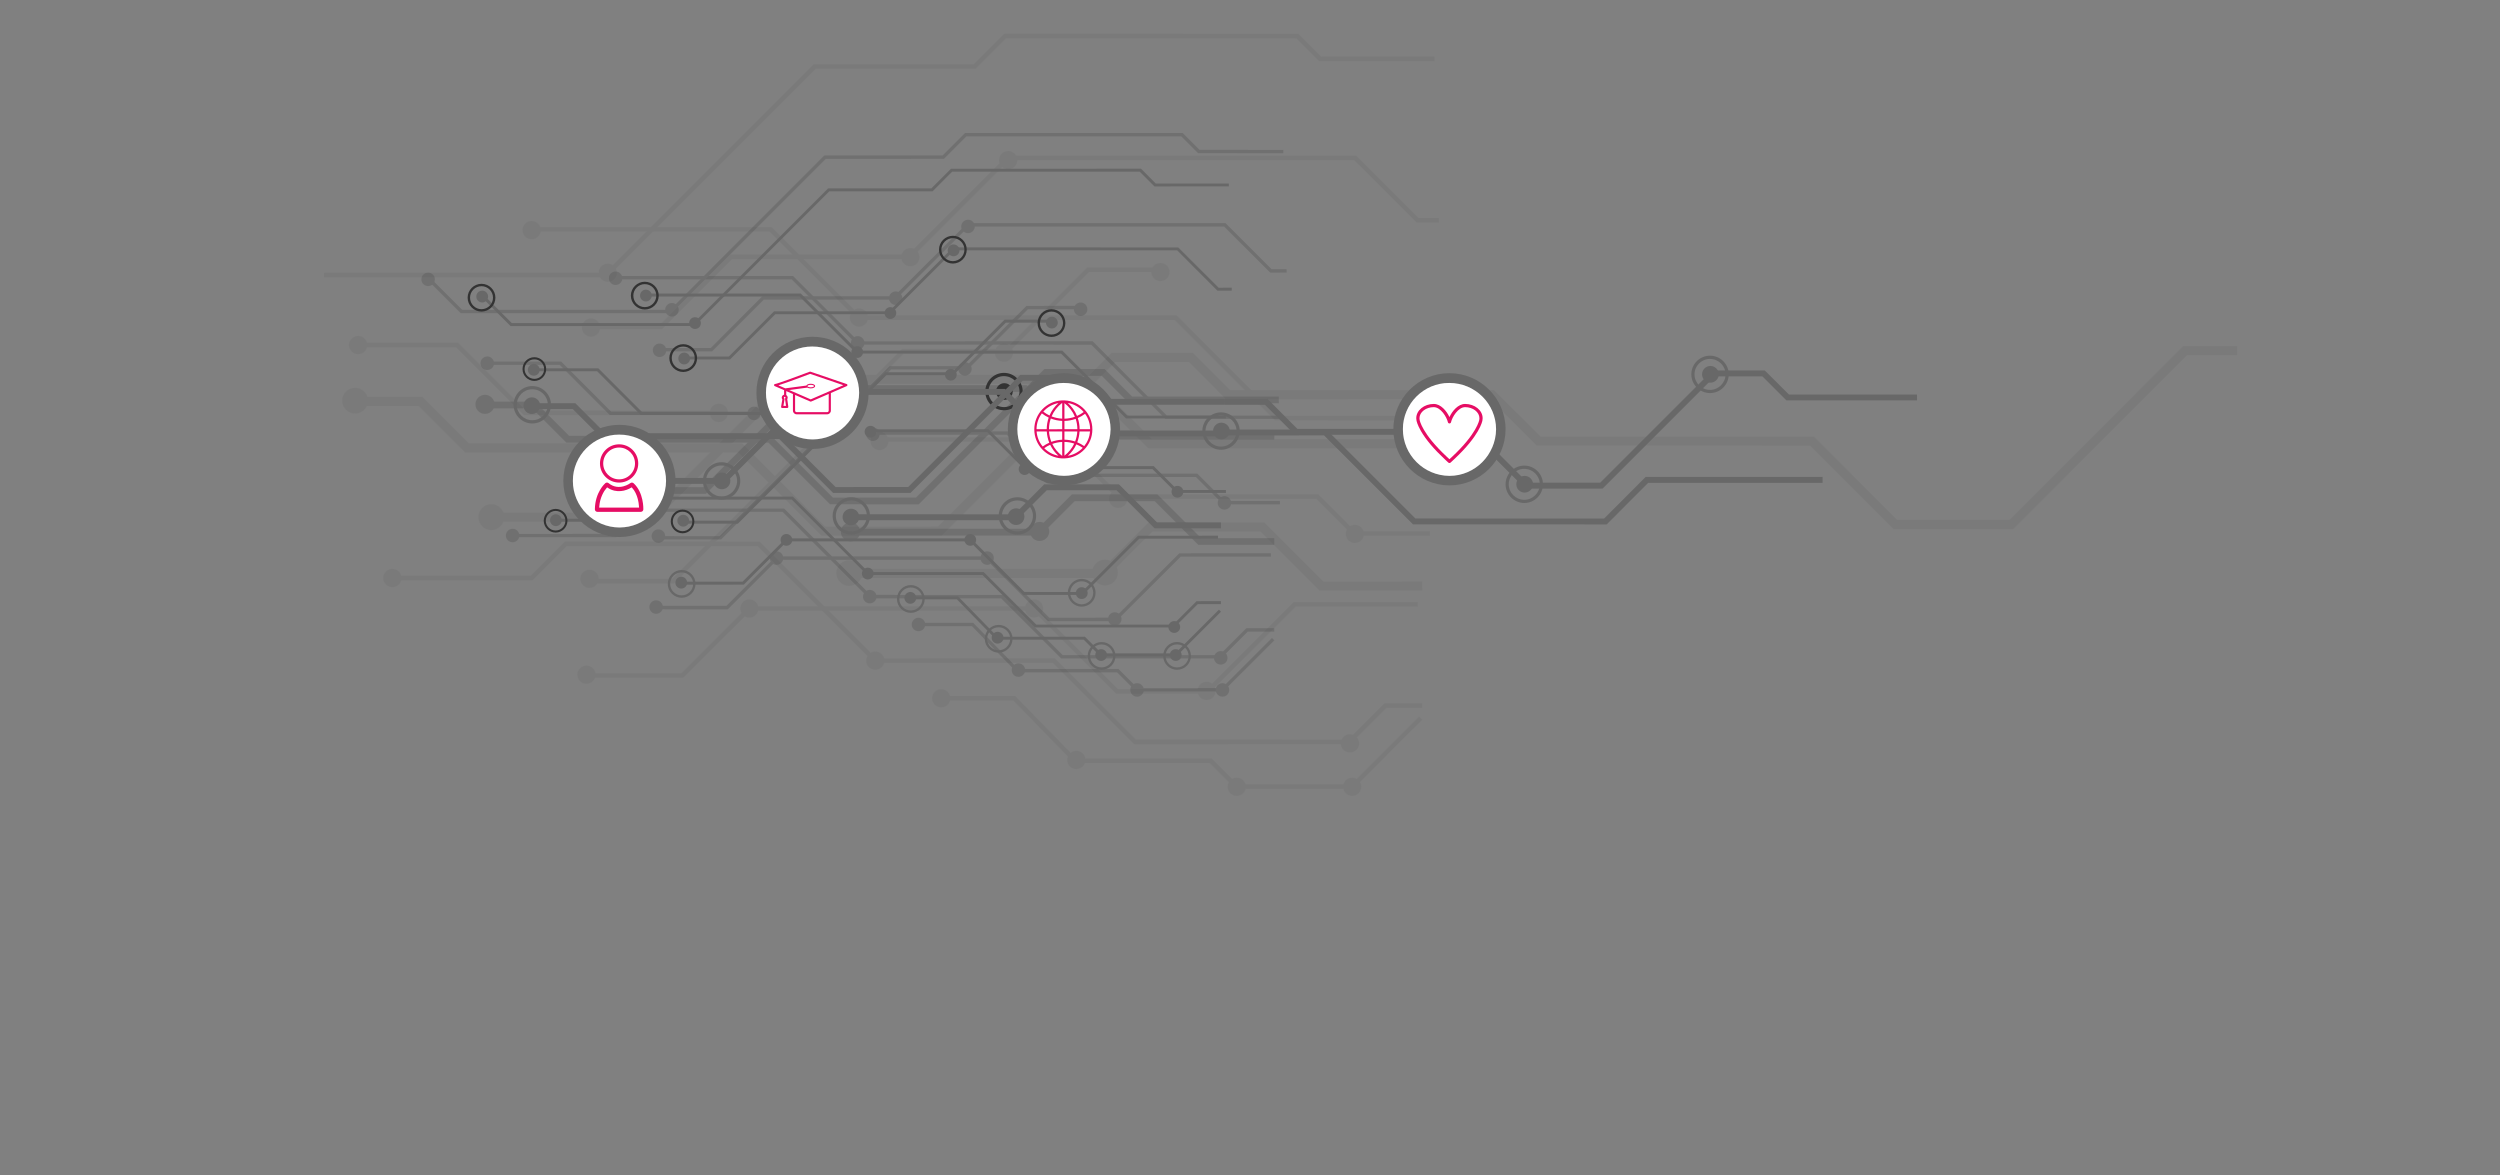 <svg xmlns="http://www.w3.org/2000/svg" xmlns:xlink="http://www.w3.org/1999/xlink" viewBox="0 0 6026.24 2832.61"><rect x="0" y="0" width="6026.24" height="2832.61" fill="#808080" stroke="none"/><defs><style>      .cls-1, .cls-2 {        fill: #fff;      }      .cls-3 {        fill: #e60d64;      }      .cls-4 {        fill: #333;      }      .cls-2 {        stroke: #fff;        stroke-miterlimit: 10;        stroke-width: 4px;      }      .cls-5 {        opacity: .07;      }      .cls-5, .cls-6, .cls-7, .cls-8 {        fill: none;      }      .cls-7 {        opacity: .2;      }      .cls-8 {        clip-path: url(#clippath);      }      .cls-9 {        fill: #686868;      }    </style><clipPath id="clippath"><rect class="cls-6" x="781.05" width="4612" height="2000"></rect></clipPath></defs><g id="Layer_1" data-name="Layer 1"><g id="frame"><rect class="cls-6" x="781.05" width="4612" height="2000"></rect></g></g><g id="Layer_3" data-name="Layer 3"><g class="cls-8"><g><g class="cls-5"><polygon class="cls-4" points="2447.09 1677.75 2268.82 1677.71 2268.88 1688.71 2442.68 1688.71 2589.27 1839.14 2915.83 1839.2 2978.39 1901.54 3261.97 1901.54 3428.38 1734.68 3420.87 1727.17 3257.23 1890.58 2982.97 1890.53 2920.51 1828.07 2594.01 1828.18 2447.09 1677.75"></polygon><polygon class="cls-4" points="3417.37 1451.27 3118.66 1451.27 2908.54 1661.15 2694.7 1661.1 2494.8 1461.32 1803.92 1461.26 1642.48 1622.7 1413.55 1622.81 1413.56 1633.77 1647.16 1633.6 1808.77 1472.32 2490.34 1472.33 2690.18 1672.17 2913.11 1672.05 3123.23 1462.27 3417.37 1462.22 3417.37 1451.27"></polygon><polygon class="cls-4" points="1830.57 1305.3 1361.89 1305.19 1279.33 1387.86 940.24 1387.79 940.47 1398.87 1283.91 1398.86 1366.46 1316.31 1826 1316.31 2107.65 1597.97 2538 1597.91 2733.89 1794.02 3254.41 1793.91 3341.87 1706.44 3428.27 1706.44 3428.32 1695.43 3337.3 1695.43 3249.83 1782.9 2738.4 1782.84 2542.58 1586.9 2112.18 1587.02 1830.57 1305.3"></polygon><polygon class="cls-4" points="2811.75 644.73 2620.73 644.79 2424.33 840.96 2174.74 840.96 1620.68 1395.14 1417.51 1395.14 1417.4 1406.2 1625.31 1406.2 2179.14 851.91 2428.85 851.92 2625.19 655.69 2811.76 655.69 2811.75 644.73"></polygon><polygon class="cls-4" points="3047.39 1259.27 2768.9 1259.27 2656.92 1371.25 2044.92 1371.25 2044.87 1393.22 2665.79 1393.21 2777.93 1281.41 3038.58 1281.41 3180.6 1423.54 3428.38 1423.65 3428.33 1401.69 3189.86 1401.74 3047.39 1259.27"></polygon><polygon class="cls-4" points="2560.75 1053.84 2118.33 1054.01 2118.28 1064.8 2556.47 1064.8 2694.08 1202.52 3172.81 1202.53 3261.86 1291.57 3446.68 1291.52 3446.68 1280.56 3266.43 1280.56 3177.61 1191.51 2698.48 1191.34 2560.75 1053.84"></polygon><polygon class="cls-4" points="2875.05 850.45 2679.22 850.56 2260.57 1269.44 1989.59 1269.61 1788.84 1068.53 1130.09 1068.53 1018.22 956.66 859.66 956.67 859.67 978.69 1009.08 978.69 1121.22 1090.5 1779.69 1090.55 1980.61 1291.57 2269.6 1291.57 2688.26 872.58 2865.91 872.58 2955.52 962.42 3442.84 962.31 3442.95 940.29 2964.89 940.29 2875.05 850.45"></polygon><polygon class="cls-4" points="2622.02 903.47 1898.9 903.47 1566.92 1235.45 1182.43 1235.5 1182.66 1257.63 1576.01 1257.64 1907.99 925.44 2612.59 925.32 2767.82 1080.55 3428.33 1080.5 3428.22 1058.48 2776.91 1058.36 2622.02 903.47"></polygon><polygon class="cls-4" points="1104.06 826.11 859.61 826.16 859.67 837.29 1099.48 837.23 1262.84 1000.71 1732.89 1000.71 1732.89 989.64 1267.42 989.7 1104.06 826.11"></polygon><polygon class="cls-4" points="3269.14 374.93 2428.06 374.99 2189.48 613.34 1759.98 613.34 1591.38 782.06 1420.78 782.01 1421.01 793.19 1595.89 793.25 1764.62 624.52 2194 624.52 2432.35 386.17 3264.46 386.06 3415.06 536.43 3468.59 536.43 3468.59 525.48 3419.68 525.47 3269.14 374.93"></polygon><polygon class="cls-4" points="3129.78 81.42 2420.6 81.35 2347.19 154.76 1961.8 154.82 1459.24 657.38 781.06 657.39 679.98 556.31 672.14 564.16 776.54 668.57 1463.59 668.51 1966.43 165.66 2351.71 165.72 2425.07 92.26 3125.15 92.48 3180.21 147.54 3457.69 147.54 3457.69 136.36 3184.95 136.36 3129.78 81.42"></polygon><polygon class="cls-4" points="1859.82 547.38 1277.98 547.38 1277.98 558.34 1855.41 558.34 2068.13 771.39 2831.58 771.28 3073.76 1013.47 3446.74 1013.42 3446.73 1002.46 3078.28 1002.52 2836.15 760.15 2072.87 760.1 1859.82 547.38"></polygon><path class="cls-4" d="m2290.78,1683.29c-.05-12.25-9.71-22.14-21.96-22.19-12.26.06-22.08,9.88-22.13,22.13.11,12.19,9.94,21.91,22.24,21.91,12.09,0,21.8-9.71,21.85-21.85Z"></path><path class="cls-4" d="m1435.69,1626.54c.23-12.19-9.71-22.13-22.19-22.19-11.92.17-21.91,9.94-21.86,22.08,0,11.97,9.71,22.02,21.91,21.91,12.2.12,22.14-9.82,22.14-21.79Z"></path><path class="cls-4" d="m1443.09,1394.97c0-11.97-9.88-21.85-22.08-21.63-12.2-.23-22.08,9.65-22.19,21.74.06,12.25,10,22.19,21.97,22.19,12.36-.06,22.3-10,22.3-22.3Z"></path><path class="cls-4" d="m885.36,831.7c-.06-12.03-10-21.97-21.97-21.97-12.2.12-22.13,10.05-22.36,21.91.17,12.25,10.11,22.19,22.36,22.02,12.25.17,21.85-9.77,21.97-21.97Z"></path><path class="cls-4" d="m1754.79,995.28c.23-12.19-9.71-22.13-21.85-22.19-12.36-.06-22.08,9.99-22.08,22.08.05,12.25,9.71,22.36,22.02,22.25,12.14-.06,22.08-10,21.91-22.14Z"></path><path class="cls-4" d="m1446.7,789.52c-.12-12.2-9.82-21.91-21.97-21.97-12.19.11-21.91,9.82-21.97,21.97-.23,12.19,9.71,22.13,21.97,22.08,12.25.06,21.85-9.88,21.96-22.08Z"></path><path class="cls-4" d="m1486.96,657.44c.23-12.08-9.99-21.96-21.96-21.96-11.98,0-21.86,9.77-21.91,21.91.05,12.25,9.93,22.13,22.13,22.13,12.03.06,21.96-9.88,21.74-22.08Z"></path><path class="cls-4" d="m2442.06,850.11c.12-12.19-9.93-21.9-22.08-21.96-11.97,0-21.85,9.77-21.85,21.85,0,12.31,9.82,22.25,21.91,22.25,12.14-.06,22.08-9.99,22.02-22.14Z"></path><path class="cls-4" d="m2717.4,1202.47c-.06-12.03-10-21.97-22.02-22.02-12.25.06-22.19,10-22.08,22.08-.11,12.2,9.94,21.91,22.08,21.97,12.14-.06,21.97-9.77,22.02-22.02Z"></path><path class="cls-4" d="m1828.25,1466.85c0-12.31-9.71-22.13-22.08-22.08-12.03-.06-21.79,9.82-21.74,22.08-.06,12.03,9.66,21.86,21.91,21.91,12.2.12,21.91-9.93,21.91-21.91Z"></path><path class="cls-4" d="m2142.05,1063.05c-.17-12.14-9.77-22.19-21.91-22.13-12.26.05-22.08,9.88-22.03,22.13.06,12.14,9.88,21.97,22.02,22.02,12.14-.06,21.68-10.05,21.91-22.02Z"></path><path class="cls-4" d="m2216.36,620c-.11-12.19-9.76-22.19-22.02-22.13-12.03.06-21.85,9.65-21.85,22.08-.17,12.03,9.77,21.97,21.74,21.96,12.31,0,22.14-9.94,22.13-21.91Z"></path><path class="cls-4" d="m2452.22,386.17c0-12.42-9.99-22.19-21.96-22.19-12.37.05-22.19,9.77-22.19,22.19,0,11.97,9.94,21.91,22.08,21.85,12.14.05,22.08-9.89,22.08-21.86Z"></path><path class="cls-4" d="m692.58,558.39c.05-12.25-10-21.97-21.97-21.97-12.09,0-22.14,9.71-22.02,21.91-.06,12.14,9.88,22.08,22.14,22.14,11.97,0,21.91-9.94,21.85-22.08Z"></path><path class="cls-4" d="m1303.61,554.61c0-11.97-9.94-21.91-21.91-21.91-12.31,0-22.14,9.71-22.19,22.19,0,11.97,9.94,21.91,22.08,21.86,12.03.05,21.97-9.88,22.02-22.14Z"></path><path class="cls-4" d="m2819.21,655.69c0-12.42-9.94-21.91-22.08-21.85-12.31,0-21.91,9.49-21.91,21.91,0,11.98,9.6,21.91,21.91,21.91,12.08,0,22.02-9.94,22.07-21.97Z"></path><path class="cls-4" d="m3287.89,1286.89c.11-12.2-9.94-21.8-22.19-21.74-12.03-.06-21.86,9.54-21.74,21.74-.17,12.14,9.77,22.08,21.8,22.02,12.31,0,22.19-9.88,22.14-22.02Z"></path><path class="cls-4" d="m2092.58,765.58c-.05-12.25-9.88-22.19-21.91-22.13-12.26-.06-22.19,9.88-22.08,22.08-.11,12.2,9.88,21.85,22.08,21.96,12.08,0,21.85-9.77,21.91-21.91Z"></path><path class="cls-4" d="m2132.06,1592.54c0-12.19-9.94-22.13-22.02-22.13-12.25.05-22.13,9.93-22.13,22.13-.06,12.14,9.99,21.96,22.08,21.85,12.14.17,22.02-9.71,22.08-21.86Z"></path><path class="cls-4" d="m2616.54,1831.75c0-12.09-9.99-21.86-22.02-21.91-12.25.06-22.19,9.89-22.19,21.97,0,12.19,9.94,22.13,22.08,22.08,12.26.06,22.2-9.88,22.13-22.13Z"></path><path class="cls-4" d="m3003.23,1896.45c.06-12.03-9.88-21.85-22.13-21.91-12.03-.06-21.85,9.88-21.91,21.91,0,12.31,9.88,22.19,21.85,22.19,12.26-.05,22.19-9.99,22.19-22.19Z"></path><path class="cls-4" d="m3281.45,1896.4c0-11.97-9.77-21.74-22.02-21.8-12.2,0-21.97,9.77-21.97,21.97.17,12.14,9.83,22.02,21.91,22.02,12.2,0,22.02-9.82,22.08-22.19Z"></path><path class="cls-4" d="m3276.2,1791.99c-.06-12.14-10.05-22.13-22.13-22.13-12.31,0-22.14,10.05-22.14,22.14-.11,12.08,9.94,21.8,22.08,21.96,12.2-.11,22.13-9.71,22.19-21.96Z"></path><path class="cls-4" d="m2930.68,1665.34c-.17-12.14-10.05-22.03-22.14-21.91-12.25-.05-21.96,9.66-21.97,21.97.06,12.14,9.71,22.02,21.97,22.08,12.31,0,22.02-9.94,22.14-22.14Z"></path><path class="cls-4" d="m2514.57,1466.85c-.05-12.25-9.88-22.08-21.91-22.13-12.25.05-22.13,9.82-22.13,22.13s9.93,21.9,22.08,21.96c12.14-.06,21.91-9.94,21.97-21.97Z"></path><path class="cls-4" d="m967.92,1393.22c.06-12.03-9.88-21.85-21.97-21.97-12.31-.11-22.25,9.93-22.2,21.97,0,12.31,9.89,22.08,22.08,22.08,12.03.05,22.13-9.71,22.08-22.08Z"></path><path class="cls-4" d="m1215.53,1246.57c-.12-17.5-14.11-31.39-31.28-31.28-17.11-.05-31,13.84-31,31.23s13.89,31.28,30.99,31.34c17.39,0,31.29-14.23,31.29-31.29Z"></path><path class="cls-4" d="m2078.3,1381.47c0-17.17-13.95-31.11-31.11-31.23-17.23-.05-31.28,14-31.34,31.22.06,17,14.18,31,31.22,31,17.28,0,31.23-13.84,31.23-31Z"></path><path class="cls-4" d="m2694.81,1380c-.06-17.22-13.89-31.05-31.34-31.11-17,.06-30.95,13.89-31,31.12.17,17.22,13.95,31.22,31.11,31.22,17.34.06,31.23-13.95,31.23-31.23Z"></path><path class="cls-4" d="m887.16,965.87c0-17.28-14.06-31.23-31.22-31-17.16,0-31.29,13.67-31.17,30.94-.06,17.11,14.06,31.12,31.17,31.06,17.1.06,31.22-13.83,31.22-31Z"></path></g><g class="cls-7"><polygon class="cls-4" points="2345.84 1501.3 2213.99 1501.24 2213.99 1509.37 2342.68 1509.31 2451.1 1620.67 2692.66 1620.78 2738.69 1666.8 2948.35 1666.75 3071.85 1543.48 3066.14 1537.77 2945.13 1658.56 2742.3 1658.67 2696.11 1612.48 2454.48 1612.53 2345.84 1501.3"></polygon><polygon class="cls-4" points="3063.43 1333.59 2842.7 1333.75 2687.19 1488.93 2529.2 1489.04 2381.31 1341.15 1870.27 1341.15 1750.9 1460.52 1581.6 1460.52 1581.66 1468.71 1754.29 1468.77 1873.71 1349.34 2377.96 1349.34 2525.69 1497.17 2690.58 1497.17 2846.09 1341.88 3063.49 1341.88 3063.43 1333.59"></polygon><polygon class="cls-4" points="1890.09 1225.78 1543.21 1225.84 1482.17 1286.89 1231.62 1287.06 1231.45 1294.91 1485.55 1294.91 1546.65 1233.8 1886.53 1233.86 2094.96 1442.28 2413.15 1442.23 2558.1 1587.18 2942.98 1587.18 3007.7 1522.47 3071.67 1522.52 3071.62 1514.34 3004.25 1514.28 2939.65 1578.99 2561.38 1579.05 2416.54 1434.1 2098.29 1433.98 1890.09 1225.78"></polygon><polygon class="cls-4" points="2615.65 737.18 2474.3 737.45 2328.96 882.46 2144.48 882.52 1734.69 1292.31 1584.55 1292.25 1584.59 1300.44 1738.14 1300.38 2147.81 890.6 2332.52 890.65 2477.69 745.48 2615.7 745.47 2615.65 737.18"></polygon><polygon class="cls-4" points="2789.96 1191.68 2583.79 1191.74 2501.01 1274.52 2048.43 1274.58 2048.37 1290.9 2507.62 1290.96 2590.52 1208.06 2783.41 1208.06 2888.5 1313.37 3071.67 1313.37 3071.68 1297.11 2895.38 1297.11 2789.96 1191.68"></polygon><polygon class="cls-4" points="2430.09 1039.84 2102.75 1039.9 2102.8 1047.97 2426.82 1047.97 2528.46 1149.84 2882.74 1149.84 2948.46 1215.68 3085.23 1215.68 3085.29 1207.49 2951.91 1207.49 2886.07 1141.65 2531.84 1141.59 2430.09 1039.84"></polygon><polygon class="cls-4" points="2662.45 889.46 2517.67 889.47 2207.95 1199.31 2007.71 1199.42 1859.03 1050.74 1371.94 1050.63 1289.16 967.96 1171.88 968.13 1171.88 984.27 1282.5 984.22 1365.28 1067 1852.37 1067 2000.83 1215.57 2214.61 1215.68 2524.39 905.79 2655.68 905.85 2722.03 972.19 3082.57 972.14 3082.46 955.87 2728.86 955.87 2662.45 889.46"></polygon><polygon class="cls-4" points="2475.27 928.6 1940.57 928.54 1694.88 1174.23 1410.67 1174.18 1410.67 1190.55 1701.55 1190.49 1947.29 944.75 2468.32 944.8 2583.06 1059.55 3071.73 1059.55 3071.79 1043.23 2589.89 1043.23 2475.27 928.6"></polygon><polygon class="cls-4" points="1352.51 871.39 1171.88 871.45 1171.93 879.64 1349.24 879.64 1470.03 1000.54 1817.64 1000.54 1817.64 992.4 1473.36 992.35 1352.51 871.39"></polygon><polygon class="cls-4" points="2953.83 537.67 2331.84 537.73 2155.26 714.08 1837.57 714.08 1713.06 838.93 1586.91 838.93 1586.8 847.06 1716.34 847.06 1841.08 722.32 2158.54 722.32 2335.11 545.98 2950.5 545.98 3061.91 657.16 3101.43 656.93 3101.32 648.91 3065.07 648.91 2953.83 537.67"></polygon><polygon class="cls-4" points="2850.89 320.55 2326.3 320.56 2272.09 374.77 1987.04 374.76 1615.32 746.71 1114 746.71 1039.18 671.9 1033.36 677.71 1110.44 754.79 1618.65 754.79 1990.37 383.06 2275.37 383.01 2329.58 328.69 2847.33 328.63 2888.04 369.34 3093.41 369.4 3093.42 361.38 2891.6 361.27 2850.89 320.55"></polygon><polygon class="cls-4" points="1911.6 665.23 1481.21 665.23 1481.15 673.31 1908.33 673.37 2065.71 830.86 2630.33 830.91 2809.33 1009.91 3085.34 1009.91 3085.34 1001.89 2812.71 1001.89 2633.88 822.61 2069.15 822.78 1911.6 665.23"></polygon><path class="cls-4" d="m2230.25,1505.3c-.06-8.86-7.12-16.37-16.26-16.26-8.75-.06-16.32,7.29-16.27,16.27-.06,9.09,7.4,16.21,16.32,16.2,9.09.06,16.15-7.22,16.21-16.21Z"></path><path class="cls-4" d="m1597.87,1463.35c.11-9.04-7.34-16.38-16.21-16.32-9.1-.05-16.38,7.34-16.32,16.32-.05,8.86,7.18,16.21,16.27,16.27,8.92,0,16.38-7.46,16.27-16.27Z"></path><path class="cls-4" d="m1603.35,1292.2c.06-8.99-7.17-16.21-16.32-16.1-8.81-.12-16.32,7.17-16.32,16.09.06,9.09,7.46,16.38,16.32,16.32,9.14.11,16.38-7.34,16.32-16.32Z"></path><path class="cls-4" d="m1190.85,875.63c.06-8.97-7.23-16.38-16.32-16.43-8.87.06-16.32,7.51-16.32,16.43,0,9.04,7.45,16.27,16.37,16.27,9.09-.06,16.32-7.29,16.27-16.27Z"></path><path class="cls-4" d="m1834.02,996.48c-.12-8.93-7.4-16.32-16.38-16.38-9.1.05-16.21,7.4-16.21,16.32-.05,9.1,7.18,16.43,16.21,16.43,9.09-.06,16.38-7.34,16.38-16.38Z"></path><path class="cls-4" d="m1606,844.35c.11-9.15-7.23-16.16-16.26-16.16-9.1-.05-16.32,7.18-16.15,16.15,0,9.03,7.23,16.26,16.15,16.27,9.03,0,16.26-7.23,16.26-16.26Z"></path><path class="cls-4" d="m1636.1,746.72c-.11-9.15-7.51-16.32-16.38-16.38-8.92,0-16.32,7.28-16.38,16.38.06,8.86,7.51,16.31,16.54,16.31,8.64.06,16.15-7.45,16.21-16.31Z"></path><path class="cls-4" d="m2342.23,889.19c0-8.92-7.29-16.21-16.38-16.27-8.86.06-16.09,7.29-16.09,16.21,0,9.03,7.34,16.38,15.98,16.32,9.26,0,16.49-7.23,16.49-16.26Z"></path><path class="cls-4" d="m2545.85,1149.84c.06-9.09-7.45-16.37-16.43-16.32-8.98-.06-16.2,7.29-16.21,16.21-.06,9.09,7.17,16.32,16.21,16.21,9.03.11,16.49-7.12,16.43-16.1Z"></path><path class="cls-4" d="m1888.11,1345.33c.05-9.2-7.18-16.43-16.09-16.43-9.03,0-16.26,7.23-16.38,16.38,0,8.81,7.34,16.27,16.38,16.26,8.92,0,16.27-7.34,16.09-16.21Z"></path><path class="cls-4" d="m2120.31,1046.61c-.11-9.03-7.23-16.38-16.38-16.38-8.75.06-16.04,7.34-15.98,16.43.12,8.93,7.18,16.32,16.1,16.32,9.09-.06,16.09-7.28,16.26-16.37Z"></path><path class="cls-4" d="m2175.14,718.82c0-8.92-7.12-16.27-16.15-16.38-8.92,0-16.15,7.45-16.15,16.38-.06,9.09,7.34,16.26,16.15,16.37,9.04-.11,16.04-7.23,16.15-16.37Z"></path><path class="cls-4" d="m2349.73,545.91c0-9.03-7.34-16.49-16.26-16.26-8.92,0-16.49,7.23-16.49,16.26,0,8.92,7.4,16.21,16.49,16.15,8.92,0,16.26-7.23,16.26-16.15Z"></path><path class="cls-4" d="m1048.21,673.37c.23-9.04-7.22-16.15-16.15-16.15-9.09-.06-16.32,7.17-16.32,16.09-.16,9.09,7.23,16.38,16.32,16.32,8.92,0,16.44-7.18,16.15-16.26Z"></path><path class="cls-4" d="m1500.18,670.65c-.12-8.92-7.23-16.15-16.32-16.21-9.09.06-16.32,7.29-16.15,16.15,0,9.15,7.23,16.38,16.15,16.38,9.09-.06,16.32-7.29,16.32-16.32Z"></path><path class="cls-4" d="m2621.06,745.42c-.06-9.21-7.28-16.32-16.26-16.26-8.98-.05-16.15,7-16.26,16.15,0,8.92,7.23,16.26,16.26,16.37,8.98-.05,16.38-7.34,16.26-16.26Z"></path><path class="cls-4" d="m2967.78,1212.18c.12-9.03-7.28-16.2-16.26-16.26-9.1.05-16.32,7.28-16.26,16.26-.06,8.98,7.17,16.2,16.26,16.26,8.98.06,16.37-7.34,16.26-16.26Z"></path><path class="cls-4" d="m2083.83,826.51c-.06-8.87-7.28-16.32-16.32-16.32-8.92,0-16.38,7.45-16.38,16.48,0,8.92,7.4,16.21,16.32,16.21,9.03,0,16.26-7.23,16.38-16.38Z"></path><path class="cls-4" d="m2112.91,1438.22c0-8.92-7.29-16.32-16.32-16.32s-16.38,7.34-16.32,16.32c-.06,8.98,7.28,16.21,16.21,16.21,9.15,0,16.43-7.18,16.43-16.21Z"></path><path class="cls-4" d="m2471.2,1615.24c.12-9.03-7.34-16.26-16.26-16.26-9.09-.06-16.38,7.23-16.27,16.27-.12,9.03,7.23,16.38,16.26,16.26,8.93,0,16.27-7.34,16.27-16.27Z"></path><path class="cls-4" d="m2757.21,1663.07c-.05-8.98-7.34-16.26-16.37-16.26-8.98.06-16.26,7.34-16.26,16.26,0,9.03,7.29,16.32,16.26,16.38,8.98-.06,16.32-7.4,16.38-16.38Z"></path><path class="cls-4" d="m2963.09,1663.07c.06-8.98-7.45-16.26-16.26-16.26-9.2.06-16.43,7.28-16.38,16.26-.06,8.98,7.23,16.26,16.43,16.2,8.86.17,16.26-7.23,16.21-16.21Z"></path><path class="cls-4" d="m2958.91,1585.71c.06-8.86-7.17-16.32-16.26-16.26-8.87-.06-16.32,7.29-16.38,16.38.05,8.86,7.51,16.21,16.21,16.21,9.26,0,16.48-7.23,16.43-16.32Z"></path><path class="cls-4" d="m2703.45,1492.09c.11-9.04-7.29-16.21-16.21-16.21-9.09-.06-16.32,7.17-16.21,16.21-.06,8.98,7.11,16.37,16.15,16.26,8.98.05,16.32-7.29,16.26-16.26Z"></path><path class="cls-4" d="m2395.64,1345.22c.17-9.09-7.05-16.32-15.98-16.32-9.14.11-16.37,7.34-16.38,16.38,0,8.81,7.29,16.21,16.38,16.27,8.92,0,16.03-7.45,15.98-16.32Z"></path><path class="cls-4" d="m1251.83,1290.9c.05-8.98-7.23-16.49-16.27-16.27-8.92,0-16.09,7.29-16.2,16.43.11,8.81,7.34,16.03,16.15,16.15,9.15-.12,16.38-7.34,16.32-16.32Z"></path><path class="cls-4" d="m1435.13,1182.36c-.06-12.93-10.4-23.15-23.21-23.21-12.65.12-22.93,10.39-22.93,23.16-.12,12.76,10.28,23.15,23.09,23.09,12.65,0,22.98-10.34,23.04-23.04Z"></path><path class="cls-4" d="m2073.21,1282.09c0-12.65-10.33-22.98-22.98-22.98-12.76,0-23.38,10.28-23.32,23.09-.11,12.54,10.5,22.82,23.32,22.87,12.7-.05,22.98-10.22,22.98-22.98Z"></path><path class="cls-4" d="m2529.19,1281.13c-.05-12.82-10.33-23.09-23.09-23.09-12.7-.05-23.09,10.22-23.1,23.1.06,12.71,10.33,22.98,22.93,22.93,12.82.05,23.21-10.34,23.26-22.93Z"></path><path class="cls-4" d="m1192.09,974.68c0-12.65-10.28-22.93-22.98-22.98-12.7.06-23.09,10.22-23.09,22.98,0,12.88,10.28,23.04,23.15,23.04,12.59-.06,22.98-10.22,22.93-23.04Z"></path></g></g><g class="cls-5"><polygon class="cls-4" points="5458.34 834.11 5262.51 834.22 4843.86 1253.1 4572.87 1253.27 4372.13 1052.19 3713.38 1052.19 3601.51 940.33 3442.95 940.33 3442.95 962.35 3592.37 962.35 3704.51 1074.16 4362.98 1074.21 4563.89 1275.24 4852.89 1275.24 5271.55 856.24 5449.19 856.24 5538.81 946.09 6026.13 945.97 6026.24 923.95 5548.18 923.95 5458.34 834.11"></polygon></g></g></g><g id="Layer_4" data-name="Layer 4"><polygon class="cls-9" points="4254.05 893.04 4127.73 893.09 3857.37 1163.46 3682.37 1163.51 3552.83 1033.75 3127.35 1033.81 3055.24 961.47 2952.69 961.47 2952.64 975.76 3049.19 975.76 3121.59 1048.15 3546.79 1047.93 3676.61 1177.74 3863.12 1177.69 4133.49 907.32 4248.29 907.26 4306.22 965.2 4620.97 965.2 4620.92 951.03 4312.21 950.97 4254.05 893.04"></polygon><polygon class="cls-9" points="3872.84 1264.16 3406.02 1263.99 3191.61 1049.58 2943.27 1049.7 2943.1 1035.3 3197.32 1035.41 3411.73 1249.82 3866.74 1249.93 3966.8 1149.64 4393.42 1149.7 4393.31 1163.93 3972.79 1163.99 3872.84 1264.16"></polygon><g><path class="cls-4" d="m1514.29,1159.21c0-11.18-9.14-20.11-20.32-20.21-10.96,0-19.99,8.92-20.05,20.15,0,11.3,9.1,20.16,20.05,20.16s20.27-8.98,20.32-20.11Z"></path><path class="cls-4" d="m1493.12,1114.21c24.84,0,45.11,20.27,45.11,45.11-.06,24.79-20.27,45.01-45.06,45.06-24.79-.05-45.06-20.32-45.11-45.11,0-24.85,20.21-45.06,45.06-45.06Zm.05,82.5c20.44,0,37.21-16.77,37.43-37.43-.05-20.5-16.77-37.21-37.66-37.21-20.5-.06-37.27,16.71-37.21,37.21,0,20.55,16.77,37.32,37.43,37.43Z"></path></g><g><path class="cls-9" d="m1760.49,1159.21c0-11.18-9.14-20.11-20.32-20.21-10.96,0-19.99,8.92-20.05,20.15,0,11.3,9.1,20.16,20.05,20.16s20.27-8.98,20.32-20.11Z"></path><path class="cls-9" d="m1739.32,1114.21c24.84,0,45.11,20.27,45.11,45.11-.06,24.79-20.27,45.01-45.06,45.06-24.79-.05-45.06-20.32-45.11-45.11,0-24.85,20.21-45.06,45.06-45.06Zm.05,82.5c20.44,0,37.21-16.77,37.43-37.43-.05-20.5-16.77-37.21-37.66-37.21-20.5-.06-37.27,16.71-37.21,37.21,0,20.55,16.77,37.32,37.43,37.43Z"></path></g><g><path class="cls-4" d="m1975.9,943.8c0-11.18-9.14-20.11-20.32-20.21-10.96,0-19.99,8.92-20.05,20.15,0,11.3,9.1,20.16,20.05,20.16s20.27-8.98,20.32-20.11Z"></path><path class="cls-4" d="m1954.73,898.8c24.84,0,45.11,20.27,45.11,45.11-.06,24.79-20.27,45.01-45.06,45.06-24.79-.05-45.06-20.32-45.11-45.11,0-24.85,20.21-45.06,45.06-45.06Zm.05,82.5c20.44,0,37.21-16.77,37.43-37.43-.05-20.5-16.77-37.21-37.66-37.21-20.5-.06-37.27,16.71-37.21,37.21,0,20.55,16.77,37.32,37.43,37.43Z"></path></g><g><path class="cls-4" d="m2441.24,943.8c0-11.18-9.14-20.11-20.32-20.21-10.96,0-19.99,8.92-20.05,20.15,0,11.3,9.1,20.16,20.05,20.16s20.27-8.98,20.32-20.11Z"></path><path class="cls-4" d="m2420.07,898.8c24.84,0,45.11,20.27,45.11,45.11-.06,24.79-20.27,45.01-45.06,45.06-24.79-.05-45.06-20.32-45.11-45.11,0-24.85,20.21-45.06,45.06-45.06Zm.05,82.5c20.44,0,37.21-16.77,37.43-37.43-.05-20.5-16.77-37.21-37.66-37.21-20.5-.06-37.27,16.71-37.21,37.21,0,20.55,16.77,37.32,37.43,37.43Z"></path></g><g><path class="cls-4" d="m2536.45,1039.02c0-11.18-9.14-20.11-20.32-20.21-10.96,0-19.99,8.92-20.05,20.15,0,11.3,9.1,20.16,20.05,20.16s20.27-8.98,20.32-20.11Z"></path><path class="cls-4" d="m2515.28,994.01c24.84,0,45.11,20.27,45.11,45.11-.06,24.79-20.27,45.01-45.06,45.06-24.79-.05-45.06-20.32-45.11-45.11,0-24.85,20.21-45.06,45.06-45.06Zm.05,82.5c20.44,0,37.21-16.77,37.43-37.43-.05-20.5-16.77-37.21-37.66-37.21-20.5-.06-37.27,16.71-37.21,37.21,0,20.55,16.77,37.32,37.43,37.43Z"></path></g><g><path class="cls-9" d="m2964.41,1039.02c0-11.18-9.14-20.11-20.32-20.21-10.96,0-19.99,8.92-20.05,20.15,0,11.3,9.1,20.16,20.05,20.16s20.27-8.98,20.32-20.11Z"></path><path class="cls-9" d="m2943.24,994.01c24.84,0,45.11,20.27,45.11,45.11-.06,24.79-20.27,45.01-45.06,45.06-24.79-.05-45.06-20.32-45.11-45.11,0-24.85,20.21-45.06,45.06-45.06Zm.05,82.5c20.44,0,37.21-16.77,37.43-37.43-.05-20.5-16.77-37.21-37.66-37.21-20.5-.06-37.27,16.71-37.21,37.21,0,20.55,16.77,37.32,37.43,37.43Z"></path></g><g><path class="cls-9" d="m3567.09,1039.02c0-11.18-9.14-20.11-20.32-20.21-10.96,0-19.99,8.92-20.05,20.15,0,11.3,9.1,20.16,20.05,20.16s20.27-8.98,20.32-20.11Z"></path><path class="cls-9" d="m3545.92,994.01c24.84,0,45.11,20.27,45.11,45.11-.06,24.79-20.27,45.01-45.06,45.06-24.79-.05-45.06-20.32-45.11-45.11,0-24.85,20.21-45.06,45.06-45.06Zm.05,82.5c20.44,0,37.21-16.77,37.43-37.43-.05-20.5-16.77-37.21-37.66-37.21-20.5-.06-37.27,16.71-37.21,37.21,0,20.55,16.77,37.32,37.43,37.43Z"></path></g><g><path class="cls-9" d="m3695.4,1167.32c0-11.18-9.14-20.11-20.32-20.21-10.96,0-19.99,8.92-20.05,20.15,0,11.3,9.1,20.16,20.05,20.16s20.27-8.98,20.32-20.11Z"></path><path class="cls-9" d="m3674.23,1122.32c24.84,0,45.11,20.27,45.11,45.11-.06,24.79-20.27,45.01-45.06,45.06-24.79-.05-45.06-20.32-45.11-45.11,0-24.85,20.21-45.06,45.06-45.06Zm.05,82.5c20.44,0,37.21-16.77,37.43-37.43-.05-20.5-16.77-37.21-37.66-37.21-20.5-.06-37.27,16.71-37.21,37.21,0,20.55,16.77,37.32,37.43,37.43Z"></path></g><g><path class="cls-9" d="m4143.17,902.36c0-11.18-9.14-20.11-20.32-20.21-10.96,0-19.99,8.92-20.05,20.15,0,11.3,9.1,20.16,20.05,20.16s20.27-8.98,20.32-20.11Z"></path><path class="cls-9" d="m4122,857.36c24.84,0,45.11,20.27,45.11,45.11-.06,24.79-20.27,45.01-45.06,45.06-24.79-.05-45.06-20.32-45.11-45.11,0-24.85,20.21-45.06,45.06-45.06Zm.05,82.5c20.44,0,37.21-16.77,37.43-37.43-.05-20.5-16.77-37.21-37.66-37.21-20.5-.06-37.27,16.71-37.21,37.21,0,20.55,16.77,37.32,37.43,37.43Z"></path></g><rect class="cls-6" x="781.05" width="4612" height="2000"></rect></g><g id="Layer_2" data-name="Layer 2"><g><polygon class="cls-9" points="2309.53 1437.77 2194.39 1437.71 2194.39 1444.71 2306.65 1444.72 2401.41 1541.95 2612.26 1541.95 2652.51 1582.21 2835.58 1582.21 2943.27 1474.53 2938.3 1469.56 2832.65 1575.1 2655.39 1575.04 2615.13 1534.78 2404.17 1534.78 2309.53 1437.77"></polygon><polygon class="cls-9" points="2935.98 1291.29 2743.15 1291.35 2607.51 1426.98 2469.34 1426.93 2340.36 1297.84 1894.15 1297.84 1789.91 1402.08 1642.25 1402.02 1642.2 1409.31 1792.91 1409.25 1897.26 1305.01 2337.48 1305.01 2466.57 1434.1 2610.45 1434.1 2746.25 1298.41 2935.98 1298.41 2935.98 1291.29"></polygon><polygon class="cls-9" points="1911.32 1197.1 1608.71 1197.16 1555.4 1250.47 1336.42 1250.46 1336.42 1257.47 1558.52 1257.52 1611.53 1204.27 1908.44 1204.16 2090.38 1386.1 2368.26 1386.04 2494.52 1512.53 2830.67 1512.59 2887.14 1456.23 2942.99 1456.18 2943.1 1449.06 2884.32 1449.12 2827.91 1505.53 2497.8 1505.53 2371.19 1378.93 2093.32 1378.99 1911.32 1197.1"></polygon><polygon class="cls-9" points="2544.94 770.49 2421.56 770.43 2294.68 897.31 2133.58 897.37 1775.69 1255.04 1644.74 1255.09 1644.57 1262.26 1778.68 1262.32 2136.52 904.49 2297.79 904.49 2424.56 777.72 2545 777.77 2544.94 770.49"></polygon><polygon class="cls-9" points="2697.24 1167.51 2517.16 1167.46 2445 1239.74 2049.66 1239.68 2049.61 1253.97 2450.76 1253.96 2523.15 1181.8 2691.42 1181.8 2783.24 1273.62 2943.04 1273.62 2943.04 1259.38 2789 1259.27 2697.24 1167.51"></polygon><polygon class="cls-9" points="2382.94 1034.82 2097.27 1034.87 2097.27 1041.87 2380 1041.81 2469 1130.81 2777.99 1130.81 2835.41 1188.23 2955.07 1188.29 2955.13 1181.12 2838.58 1181.12 2781.09 1123.64 2471.82 1123.58 2382.94 1034.82"></polygon><polygon class="cls-9" points="2585.72 903.53 2459.4 903.59 2189.03 1173.95 2014.04 1174.01 1884.5 1044.25 1459.01 1044.31 1386.9 971.96 1284.36 971.96 1284.31 986.25 1380.86 986.25 1453.25 1058.65 1878.46 1058.42 2008.27 1188.24 2194.79 1188.18 2465.16 917.81 2579.96 917.76 2637.89 975.69 2952.64 975.69 2952.59 961.52 2643.88 961.47 2585.72 903.53"></polygon><polygon class="cls-9" points="2422.52 937.52 1955.7 937.69 1741.29 1152.1 1492.96 1151.98 1492.78 1166.38 1747 1166.27 1961.41 951.86 2416.43 951.75 2516.49 1052.04 2943.1 1051.98 2942.99 1037.75 2522.47 1037.69 2422.52 937.52"></polygon><polygon class="cls-9" points="1442.35 887.83 1284.13 887.83 1284.3 895 1439.42 894.94 1544.68 1000.42 1848.19 1000.37 1848.25 993.31 1547.78 993.25 1442.35 887.83"></polygon><polygon class="cls-9" points="2840.16 596.46 2297.11 596.4 2143.12 750.39 1865.81 750.44 1756.88 859.37 1646.83 859.43 1646.94 866.54 1759.7 866.49 1868.75 757.45 2146 757.44 2300.04 603.4 2837.51 603.4 2934.52 700.64 2969.07 700.64 2969.13 693.35 2937.51 693.58 2840.16 596.46"></polygon><polygon class="cls-9" points="2750.37 406.61 2292.36 406.78 2245.04 454.1 1996.08 454.16 1671.45 778.79 1233.71 778.79 1168.37 713.46 1163.35 718.6 1230.72 785.97 1674.38 785.79 1999.01 461.16 2247.87 461.22 2295.13 413.84 2747.21 413.84 2782.79 449.41 2962.07 449.36 2962.08 442.36 2785.89 442.35 2750.37 406.61"></polygon><polygon class="cls-9" points="1930.29 707.64 1554.56 707.64 1554.67 714.87 1927.47 714.87 2064.74 852.14 2557.59 852.37 2714.24 1008.67 2955.01 1008.67 2955.01 1001.78 2717.12 1001.72 2560.64 845.14 2067.8 845.14 1930.29 707.64"></polygon><path class="cls-9" d="m2208.62,1441.21c-.11-7.79-6.38-14.28-14.28-14.28-7.8.11-14.18,6.49-14.29,14.29.11,7.9,6.49,14.17,14.39,14.17,7.85-.06,14-6.33,14.18-14.18Z"></path><path class="cls-9" d="m1656.36,1404.51c0-7.9-6.32-14.23-14.06-14.29-7.9,0-14.34,6.44-14.34,14.34s6.33,14.12,14.23,14.23c7.9,0,14.34-6.55,14.17-14.28Z"></path><path class="cls-9" d="m1661.17,1255.15c0-7.9-6.49-14.17-14.23-14.33-7.85.17-14.23,6.55-14.23,14.23s6.38,14.51,14.34,14.34c7.74.06,14.12-6.33,14.12-14.24Z"></path><path class="cls-9" d="m1300.84,891.33c.06-7.62-6.15-14.18-14.17-14.17-7.74.06-14.06,6.38-14.39,14.17.11,8.02,6.71,14.29,14.51,14.29,7.85-.06,14.12-6.33,14.06-14.29Z"></path><path class="cls-9" d="m1862.54,996.87c0-7.9-6.44-14.34-14.23-14.23-7.91,0-14.35,6.32-14.29,14.29-.17,7.85,6.32,14.23,14.23,14.23,7.9,0,14.28-6.38,14.29-14.29Z"></path><path class="cls-9" d="m1663.42,864.17c-.05-8.08-6.38-14.29-14.17-14.29-7.85.05-14.06,6.38-14.23,14.23.17,7.74,6.16,14.4,14.29,14.29,7.74-.06,14.06-6.38,14.11-14.23Z"></path><path class="cls-9" d="m1689.46,778.73c.06-7.62-6.44-14.23-14.06-14.06-7.85-.17-14.29,6.26-14.17,14.06-.06,7.85,6.38,14.29,14.29,14.29s14-6.44,13.94-14.29Z"></path><path class="cls-9" d="m2306.25,903.13c-.11-7.79-6.38-14.06-14.29-14.06-7.9,0-14,6.32-14.12,14.12.06,7.85,6.21,14.23,14.06,14.29,7.91,0,14.35-6.44,14.34-14.34Z"></path><path class="cls-9" d="m2484.02,1130.81c0-7.91-6.44-14.34-14.23-14.23-7.79-.12-14.23,6.32-14.23,14.23.06,7.85,6.33,14.12,14.23,14.12,7.91,0,14.29-6.38,14.23-14.12Z"></path><path class="cls-9" d="m1909.91,1301.4c-.17-7.85-6.44-14.11-14.23-14.23-7.9,0-14.17,6.38-14.11,14.23,0,7.79,6.22,14.11,14.01,14.23,7.9,0,14.33-6.44,14.33-14.23Z"></path><path class="cls-9" d="m2112.52,1040.75c0-7.91-6.44-14.34-14.29-14.29-7.85.06-14.06,6.38-14.06,14.29.05,7.85,6.2,14.23,14.11,14.23,7.9,0,14.17-6.38,14.23-14.23Z"></path><path class="cls-9" d="m2160.4,754.56c.11-7.79-6.32-14.23-14.23-14.23-7.62-.06-14.06,6.38-14,14.23,0,7.68,6.38,14.29,13.89,14.34,8.02-.11,14.46-6.66,14.34-14.34Z"></path><path class="cls-9" d="m2312.86,603.45c0-7.9-6.54-14.23-14.28-14.28-7.85-.06-14.29,6.38-14.29,14.29.11,7.79,6.55,14.23,14.28,14.28,7.91,0,14.35-6.44,14.29-14.29Z"></path><path class="cls-9" d="m1176.56,714.87c.06-7.85-6.38-14.29-14.22-14.22-8.08-.06-14.29,6.38-14.23,14.23-.06,7.85,6.38,14.29,14.22,14.22,7.68.12,14.35-6.55,14.23-14.23Z"></path><path class="cls-9" d="m1571.16,712.39c-.06-7.85-6.44-14-14.23-14.23-7.91,0-14.12,6.66-14.11,14.23,0,7.9,6.2,14.23,14,14.35,7.85-.06,14.29-6.49,14.35-14.35Z"></path><path class="cls-9" d="m2549.8,777.72c0-7.9-6.44-14.46-14.23-14.23-7.9,0-14.34,6.1-14.23,14.23-.11,7.68,6.38,14.06,14.18,14.06,7.9,0,14.34-6.44,14.28-14.06Z"></path><path class="cls-9" d="m2852.52,1185.24c0-7.9-6.44-14.12-14.34-14-7.79-.12-14.23,6.21-14.23,14-.06,7.85,6.39,14.29,14.29,14.29,7.91,0,14.23-6.44,14.29-14.29Z"></path><path class="cls-9" d="m2080.44,848.41c0-7.56-6.21-14.23-14-14-7.91,0-14.23,6.44-14.23,14.23-.17,7.62,6.38,14.17,14.29,14.17,7.73.05,13.95-6.38,13.94-14.4Z"></path><path class="cls-9" d="m2106.08,1382.6c0-7.9-6.44-14.23-14.23-14.23-7.85-.06-14.23,6.44-14.23,14.23-.06,7.85,6.38,14.17,14.17,14.17,7.9,0,14.34-6.33,14.29-14.17Z"></path><path class="cls-9" d="m2418.91,1537.21c0-7.91-6.44-14.24-14.29-14.29-7.79.11-14.23,6.32-14.23,14.23s6.44,14.34,14.29,14.29c7.9,0,14.34-6.44,14.23-14.23Z"></path><path class="cls-9" d="m2668.55,1578.94c-.06-7.85-6.44-14.23-14.17-14.17-7.79,0-14.29,6.16-14.17,14.17-.06,7.85,6.32,14.23,14,14.35,7.79-.12,14.23-6.55,14.35-14.35Z"></path><path class="cls-9" d="m2848.35,1578.94c0-7.91-6.44-14.23-14.23-14.12-7.85-.06-14.34,6.1-14.23,14.12-.17,7.73,6.32,14.23,14.23,14.23,7.9,0,14.23-6.33,14.23-14.23Z"></path><path class="cls-9" d="m2844.79,1511.34c0-7.79-6.38-14.17-14.22-14.22-7.91,0-14.18,6.49-14.29,14.17.05,7.96,6.44,14.34,14.28,14.28,7.85-.06,14.29-6.26,14.23-14.23Z"></path><path class="cls-9" d="m2621.8,1429.64c0-7.79-6.49-14.17-14.4-14.17-7.68,0-14.18,6.27-14.17,14.17,0,7.91,6.38,14.4,14.29,14.29,7.9,0,14.28-6.38,14.29-14.29Z"></path><path class="cls-9" d="m2352.96,1301.51c.17-8.08-6.1-14.35-14.01-14.35s-14.34,6.33-14.28,14.28c0,7.68,6.44,14.12,14.18,14.18,7.9,0,14.17-6.38,14.11-14.11Z"></path><path class="cls-9" d="m1354.27,1253.97c-.12-7.79-6.55-14.23-14.35-14.35-7.79.12-14,6.44-14,14.35,0,7.9,6.15,14.28,14,14.23,7.91,0,14.29-6.38,14.35-14.23Z"></path><path class="cls-9" d="m1514.29,1159.21c0-11.18-9.14-20.11-20.32-20.21-10.96,0-19.99,8.92-20.05,20.15,0,11.3,9.1,20.16,20.05,20.16s20.27-8.98,20.32-20.11Z"></path><path class="cls-9" d="m2071.24,1246.23c.17-11.13-9.04-20.11-19.87-19.99-11.18,0-20.34,8.92-20.33,20.1,0,10.96,9.09,20.05,20.21,20,11.07.12,20.11-8.92,19.99-20.11Z"></path><path class="cls-9" d="m2469.39,1245.27c-.06-11.01-8.92-19.99-19.99-19.99-11.29.11-20.16,8.98-20.1,20.1,0,11.07,8.8,20.21,20.04,20.16,11.13.06,19.99-9.04,20.05-20.27Z"></path><path class="cls-9" d="m1302.15,977.9c0-11.07-9.15-20.1-20.11-20.11-11.18.11-20.04,9.09-20.21,20.11.23,11.18,9.03,19.98,20.21,20.1,10.95,0,20.04-9.09,20.1-20.1Z"></path></g><path class="cls-9" d="m2837.22,1547.48c18.58.17,33.49,15.19,33.54,33.54.05,18.46-14.97,33.6-33.54,33.54-18.35-.06-33.43-15.02-33.43-33.43-.06-18.47,15.02-33.66,33.43-33.66Zm.12,61.33c15.36,0,27.78-12.42,27.83-27.73-.11-15.25-12.59-27.72-27.83-27.72-15.36,0-27.72,12.37-27.73,27.73-.06,15.3,12.37,27.73,27.73,27.73Z"></path><path class="cls-9" d="m2655.39,1547.6c18.41-.11,33.48,15.08,33.49,33.49-.05,18.47-15.08,33.49-33.49,33.49-18.41,0-33.54-15.13-33.49-33.49,0-18.41,15.02-33.43,33.49-33.49Zm-.17,61.16c15.42.05,27.95-12.37,27.95-27.62,0-15.36-12.48-27.73-27.78-27.67-15.36-.11-27.84,12.37-27.73,27.73.06,15.18,12.48,27.61,27.56,27.56Z"></path><path class="cls-9" d="m2407.28,1506.27c18.41,0,33.49,15.07,33.49,33.49s-15.13,33.54-33.49,33.49c-18.41,0-33.49-15.07-33.49-33.49-.06-18.35,15.07-33.49,33.49-33.49Zm-.17,61.26c15.47-.11,27.95-12.48,27.95-27.84,0-15.36-12.54-27.67-27.78-27.55-15.36-.23-27.73,12.14-27.78,27.78.05,15.07,12.48,27.5,27.61,27.61Z"></path><path class="cls-9" d="m2195.53,1410.27c18.46.06,33.54,15.14,33.54,33.54-.06,18.35-15.08,33.49-33.49,33.49s-33.48-15.08-33.49-33.49c0-18.41,15.03-33.54,33.44-33.54Zm-.06,61.27c15.41-.17,27.89-12.31,27.89-27.67,0-15.36-12.47-27.73-27.84-27.73-15.31-.05-27.73,12.37-27.73,27.73.12,15.25,12.54,27.67,27.67,27.67Z"></path><path class="cls-9" d="m2607.46,1395.31c18.46.17,33.49,15.19,33.49,33.6-.06,18.46-15.08,33.48-33.49,33.49-18.41,0-33.54-15.13-33.54-33.54,0-18.3,15.08-33.37,33.54-33.54Zm-.11,61.44c15.36-.12,27.78-12.54,27.84-27.84.11-15.25-12.48-27.73-27.84-27.73-15.19.05-27.62,12.48-27.73,27.73.11,15.25,12.48,27.61,27.73,27.84Z"></path><path class="cls-9" d="m1643.1,1373.96c18.41-.11,33.49,15.09,33.49,33.49,0,18.41-15.08,33.49-33.49,33.49-18.41,0-33.54-15.13-33.49-33.49,0-18.4,15.08-33.48,33.49-33.49Zm-.05,61.16c15.36,0,27.84-12.36,27.83-27.73-.05-15.31-12.53-27.67-27.78-27.56-15.36-.22-27.72,12.14-27.67,27.67-.06,15.2,12.36,27.62,27.62,27.62Z"></path><path class="cls-4" d="m2534.44,745.3c18.64-.11,33.65,15.02,33.66,33.43-.17,18.46-14.91,33.54-33.49,33.49-18.41,0-33.66-15.02-33.6-33.49.11-18.41,15.19-33.49,33.43-33.43Zm.29,61.16c15.13,0,27.67-12.31,27.67-27.67,0-15.36-12.48-27.73-27.84-27.73-15.24,0-27.67,12.42-27.73,27.73.11,15.25,12.37,27.73,27.9,27.67Z"></path><path class="cls-4" d="m2296.83,568.34c18.57-.06,33.65,15.02,33.49,33.49,0,18.4-14.91,33.43-33.49,33.49-18.24-.06-33.38-15.19-33.32-33.55,0-18.4,14.91-33.43,33.32-33.42Zm.06,61.15c15.36,0,27.84-12.37,27.83-27.73,0-15.36-12.65-27.67-27.83-27.72-15.19.05-27.61,12.59-27.73,27.73-.06,15.3,12.48,27.72,27.73,27.73Z"></path><path class="cls-4" d="m1647.05,829.61c18.35-.06,33.31,15.13,33.31,33.66,0,18.41-14.96,33.37-33.43,33.43-18.35.06-33.49-15.07-33.49-33.49.06-18.47,15.13-33.54,33.6-33.6Zm-.12,61.33c15.25,0,27.78-12.43,27.73-27.73.12-15.36-12.54-27.78-27.67-27.78-15.53-.06-27.95,12.36-27.73,27.84.06,15.3,12.43,27.67,27.67,27.67Z"></path><path class="cls-4" d="m1160.69,684.09c18.41,0,33.49,15.07,33.49,33.49,0,18.41-15.07,33.49-33.49,33.49s-33.49-15.07-33.49-33.49c0-18.41,15.08-33.48,33.49-33.49Zm-.22,61.21c15.47,0,27.95-12.48,27.89-27.78.06-15.18-12.42-27.66-27.67-27.67-15.24,0-27.73,12.48-27.67,27.67-.05,15.31,12.43,27.78,27.45,27.78Z"></path><path class="cls-4" d="m1554.16,679.13c18.58-.06,33.72,15.07,33.72,33.49,0,18.41-14.85,33.49-33.49,33.49-18.41,0-33.72-15.07-33.72-33.49s15.31-33.49,33.49-33.49Zm.17,61.15c15.36,0,27.78-12.42,27.67-27.67.05-15.07-12.31-27.67-27.67-27.67-15.25-.12-27.73,12.59-27.67,27.67,0,15.36,12.19,27.67,27.67,27.67Z"></path><path class="cls-4" d="m1288.03,861.01c15.75.06,28.51,12.82,28.57,28.69,0,15.69-12.88,28.57-28.51,28.51-15.81-.11-28.58-12.76-28.57-28.57,0-15.81,12.76-28.58,28.51-28.63Zm.05,52.23c13.04.06,23.6-10.5,23.55-23.55-.05-13.04-10.56-23.66-23.54-23.44-13.22-.12-23.61,10.39-23.61,23.38,0,12.99,10.56,23.55,23.6,23.6Z"></path><path class="cls-4" d="m1339.36,1226.64c15.7.11,28.46,12.87,28.51,28.63-.17,15.64-12.82,28.51-28.51,28.51-15.76-.05-28.52-12.81-28.74-28.51.23-15.7,13.04-28.52,28.74-28.63Zm0,52.17c12.99,0,23.49-10.51,23.55-23.55,0-13.1-10.56-23.66-23.6-23.72-13.04.17-23.55,10.79-23.72,23.72.12,12.99,10.73,23.6,23.77,23.55Z"></path><path class="cls-4" d="m1645.36,1228.39c15.53-.05,28.4,12.82,28.45,28.57-.05,15.64-12.87,28.46-28.46,28.58-15.81-.12-28.62-13.04-28.51-28.63-.11-15.7,12.76-28.57,28.52-28.52Zm0,52.06c12.81.06,23.55-10.56,23.55-23.55s-10.62-23.6-23.55-23.55c-13.04-.06-23.6,10.5-23.55,23.55,0,12.99,10.56,23.55,23.55,23.55Z"></path><path class="cls-9" d="m2452.34,1198.63c24.9-.06,45.17,20.21,45.18,45.06,0,24.84-20.27,45.12-45.06,45.06-24.85,0-45.12-20.28-45.12-45.12,0-24.73,20.27-45.12,45-45Zm.11,82.33c20.44,0,37.38-16.71,37.44-37.44,0-20.44-16.89-37.21-37.49-37.16-20.56,0-37.33,16.77-37.22,37.32-.11,20.56,16.61,37.27,37.27,37.27Z"></path><path class="cls-9" d="m2052.04,1198.57c24.84,0,45.11,20.27,45.11,45.11.12,24.74-20.21,45.07-45,45-24.85,0-45.12-20.27-45.11-45.11.05-24.67,20.38-45,45-45Zm.17,82.38c20.5.06,37.27-16.71,37.38-37.27,0-20.67-16.88-37.32-37.49-37.38-20.5.05-37.27,16.83-37.27,37.27,0,20.67,16.71,37.38,37.38,37.38Z"></path><path class="cls-4" d="m1493.12,1114.21c24.84,0,45.11,20.27,45.11,45.11-.06,24.79-20.27,45.01-45.06,45.06-24.79-.05-45.06-20.32-45.11-45.11,0-24.85,20.21-45.06,45.06-45.06Zm.05,82.5c20.44,0,37.21-16.77,37.43-37.43-.05-20.5-16.77-37.21-37.66-37.21-20.5-.06-37.27,16.71-37.21,37.21,0,20.55,16.77,37.32,37.43,37.43Z"></path><path class="cls-9" d="m1283.06,930.57c24.78-.06,45.11,20.27,45.12,45.12,0,24.73-20.28,45.12-45.12,45.12-24.79-.06-45.13-20.39-45.12-45.12.05-24.79,20.32-45.06,45.12-45.12Zm0,82.33c20.5.17,37.44-16.66,37.55-37.21-.11-20.67-16.99-37.44-37.54-37.32-20.67-.11-37.45,16.77-37.32,37.32,0,20.44,16.71,37.38,37.32,37.21Z"></path></g><g id="Layer_5" data-name="Layer 5"><g><path class="cls-9" d="m1493.07,1024.03c74.52,0,135.34,60.82,135.34,135.34-.17,74.38-60.82,135.03-135.18,135.18-74.37-.16-135.18-60.97-135.34-135.34-.02-74.54,60.63-135.18,135.18-135.18Zm.16,247.49c61.32.02,111.64-50.31,112.3-112.3-.16-61.49-50.31-111.64-112.98-111.63-61.49-.19-111.82,50.13-111.63,111.63,0,61.65,50.32,111.97,112.3,112.3Z"></path><path class="cls-1" d="m1493.23,1271.52c61.32.02,111.64-50.31,112.3-112.3-.16-61.49-50.31-111.64-112.98-111.63-61.49-.19-111.82,50.13-111.63,111.63,0,61.65,50.32,111.97,112.3,112.3Z"></path></g><g><path class="cls-9" d="m1958.5,811.75c74.52,0,135.34,60.82,135.34,135.34-.17,74.38-60.82,135.03-135.18,135.18-74.37-.16-135.18-60.97-135.34-135.34-.02-74.54,60.63-135.18,135.18-135.18Zm.16,247.49c61.32.02,111.64-50.31,112.3-112.3-.16-61.49-50.31-111.64-112.98-111.63-61.49-.19-111.82,50.13-111.63,111.63,0,61.65,50.32,111.97,112.3,112.3Z"></path><path class="cls-1" d="m1958.66,1059.24c61.32.02,111.64-50.31,112.3-112.3-.16-61.49-50.31-111.64-112.98-111.63-61.49-.19-111.82,50.13-111.63,111.63,0,61.65,50.32,111.97,112.3,112.3Z"></path></g><g><path class="cls-9" d="m2564.56,899.55c74.52,0,135.34,60.82,135.34,135.34-.17,74.38-60.82,135.03-135.18,135.18-74.37-.16-135.18-60.97-135.34-135.34-.02-74.54,60.63-135.18,135.18-135.18Zm.16,247.49c61.32.02,111.64-50.31,112.3-112.3-.16-61.49-50.31-111.64-112.98-111.63-61.49-.19-111.82,50.13-111.63,111.63,0,61.65,50.32,111.97,112.3,112.3Z"></path><path class="cls-1" d="m2564.71,1147.04c61.32.02,111.64-50.31,112.3-112.3-.16-61.49-50.31-111.64-112.98-111.63-61.49-.19-111.82,50.13-111.63,111.63,0,61.65,50.32,111.97,112.3,112.3Z"></path></g><g><path class="cls-9" d="m3493.83,899.55c74.52,0,135.34,60.82,135.34,135.34-.17,74.38-60.82,135.03-135.18,135.18-74.37-.16-135.18-60.97-135.34-135.34-.02-74.54,60.63-135.18,135.18-135.18Zm.16,247.49c61.32.02,111.64-50.31,112.3-112.3-.16-61.49-50.31-111.64-112.98-111.63-61.49-.19-111.82,50.13-111.63,111.63,0,61.65,50.32,111.97,112.3,112.3Z"></path><path class="cls-1" d="m3493.98,1147.04c61.32.02,111.64-50.31,112.3-112.3-.16-61.49-50.31-111.64-112.98-111.63-61.49-.19-111.82,50.13-111.63,111.63,0,61.65,50.32,111.97,112.3,112.3Z"></path></g><g><path class="cls-3" d="m1492.35,1163.24h.02c12.3,0,23.87-4.81,32.58-13.52,8.72-8.72,13.52-20.3,13.52-32.6-.01-25.42-20.7-46.1-46.12-46.1-12.31,0-23.89,4.81-32.6,13.53-8.72,8.72-13.52,20.3-13.52,32.61,0,25.41,20.7,46.09,46.12,46.09Zm-23.97-70.07c6.41-6.42,14.92-9.95,23.97-9.95,18.69,0,33.9,15.21,33.91,33.9,0,9.04-3.53,17.55-9.95,23.97-6.41,6.41-14.91,9.94-23.95,9.94h-.02c-18.69,0-33.91-15.2-33.91-33.89,0-9.05,3.53-17.56,9.95-23.98Z"></path><path class="cls-3" d="m1527.32,1164.9c-2.19-2-5.5-2.14-7.84-.34-.27.21-27.35,20.55-52.53.05-2.3-1.87-5.61-1.82-7.85.12-1,.87-24.57,21.83-25.16,62.91-.03,1.63.6,3.21,1.75,4.37,1.15,1.16,2.71,1.82,4.35,1.82l104.63-.02c3.29,0,5.98-2.61,6.1-5.9.05-1.64,1.04-40.58-23.44-63.02Zm-80.9,56.73c1.87-23.27,11.99-37.94,17.36-44.21,22.01,14.61,45.63,7.68,58.62-.13,12.41,14.05,15.31,34.39,15.98,44.32l-91.96.02Z"></path></g><path class="cls-3" d="m1890.01,951.43c-3.23.69-5.66,3.56-5.66,7,0,1.58.52,3.09,1.46,4.33l-2.99,17.7c-.13.76.09,1.53.58,2.12.5.59,1.22.92,1.99.92h12.24c.75,0,1.47-.33,1.97-.89s.72-1.32.62-2.07l-2.55-18.45c.65-1.1,1.01-2.36,1.01-3.65,0-2.58-1.38-4.85-3.44-6.11v-9.58l16.12,6.99v40.03c0,4.94,4.01,8.95,8.95,8.95h73.57c4.93,0,8.95-4.01,8.95-8.95v-42.47l38.4-16.66c.99-.43,1.61-1.42,1.57-2.5-.04-1.08-.74-2.02-1.76-2.36l-87.35-29.82c-.57-.2-1.2-.19-1.77.03-29.91,11.32-79.02,29.38-83.58,29.65-1.23,0-2.28.87-2.54,2.08-.25,1.21.38,2.43,1.52,2.92l22.7,9.85v10.95Zm-1.54,26.85l2.69-15.93c.15-.91-.19-1.84-.9-2.44-.44-.37-.7-.91-.7-1.49,0-1.07.87-1.94,1.94-1.94s1.94.87,1.94,1.94c0,.6-.26,1.02-.48,1.27-.49.57-.72,1.32-.62,2.07l2.28,16.51h-6.16Zm109.13,11.49c0,2.06-1.67,3.73-3.73,3.73h-73.57c-2.06,0-3.73-1.67-3.73-3.73v-37.76l36.66,15.91c.33.14.68.21,1.04.21s.71-.07,1.04-.21l42.3-18.35v40.21Zm-121.34-60.94c18.88-5.89,64.23-22.96,76.61-27.64l80.08,27.34-78.7,34.14-51.97-22.55,43.88-5.79c1.92,1.18,4.78,1.9,8.09,1.9,6.05,0,10.61-2.41,10.61-5.6s-4.56-5.6-10.61-5.6c-5.22,0-9.32,1.79-10.35,4.34l-50.92,6.72-16.73-7.26Zm70,1.81c0-1.22,3.12-2.99,8-2.99s8,1.77,8,2.99-3.12,2.99-8,2.99-8-1.77-8-2.99Z"></path><path class="cls-1" d="m1465.27,1090.05c7.24-7.25,16.86-11.24,27.08-11.25,21.12,0,38.31,17.19,38.32,38.31,0,10.21-3.99,19.83-11.24,27.09-7.24,7.25-16.85,11.24-27.06,11.24h-.02c-21.12,0-38.31-17.18-38.32-38.3,0-10.22,3.99-19.85,11.24-27.09Z"></path><path class="cls-2" d="m1446.42,1221.63c1.87-23.27,11.99-37.94,17.36-44.21,22.01,14.61,45.63,7.68,58.62-.13,12.41,14.05,15.31,34.39,15.98,44.32l-91.96.02Z"></path><path class="cls-3" d="m2559.39,1104.99l6.72.02c37.61-1.58,67.02-32.23,67.02-69.92s-29.42-68.34-67.02-69.92l-6.66-.02s-.04.03-.07.04c-37.17,1.97-66.25,32.61-66.25,69.9s29.08,67.93,66.26,69.9Zm-42.27-24.65c4.44-3.23,9.24-5.99,14.32-8.23,4.81,10.06,11.51,18.95,19.93,26.47-12.93-2.4-24.95-8.79-34.25-18.24Zm43.31,18.68c-10.24-7.7-18.49-17.66-23.96-28.93,7.68-2.79,15.73-4.39,23.96-4.76v33.69Zm0-39.1c-8.99.38-17.78,2.14-26.15,5.21-3.19-7.94-5.07-16.35-5.59-25.03h31.73s0,19.82,0,19.82Zm0-25.25l-31.9.02c.04-8.89,1.51-17.6,4.36-25.89,8.79,3.46,18.04,5.42,27.55,5.84v20.04Zm13.55,64.08c8.81-7.82,15.73-17.09,20.6-27.61,5.45,2.21,10.62,5.02,15.4,8.36-9.65,10.17-22.29,16.92-36,19.25Zm39.58-23.35c-5.23-3.71-10.91-6.82-16.9-9.25,3.21-8.3,5.09-17.06,5.59-26.09h25.26c-.99,12.97-5.8,25.16-13.96,35.34Zm2.02-77.96c7.86,10.9,12.04,23.74,12.14,37.19l-25.3.02c-.05-9.22-1.53-18.27-4.43-26.94,6.24-2.7,12.15-6.15,17.59-10.27Zm-3.34-4.26c-5,3.77-10.42,6.94-16.13,9.44-4.83-11.86-12.44-22.56-22.14-31.2,14.9,2.52,28.36,10.15,38.27,21.76Zm-46.4-21.46c11.28,8.67,19.97,20,25.24,32.9-8.11,2.9-16.6,4.47-25.24,4.65v-37.55Zm0,42.97c9.27-.18,18.37-1.86,27.1-4.99,2.65,8.03,4.02,16.41,4.06,24.94l-31.17.02v-19.97Zm0,25.38h30.99c-.5,8.36-2.26,16.49-5.25,24.19-8.29-2.77-16.94-4.25-25.74-4.42v-19.78Zm0,25.18c8.08.16,16.01,1.51,23.63,4.01-5.33,11.33-13.46,21.36-23.63,29.18v-33.19Zm-5.41-94.09v38.05c-8.82-.41-17.42-2.25-25.6-5.48,5.42-12.81,14.24-24.03,25.6-32.57Zm-9.06.43c-9.31,8.34-16.7,18.62-21.51,29.98-5.32-2.53-10.36-5.66-15.01-9.31,9.61-10.82,22.44-18.06,36.52-20.67Zm-39.95,24.86c5.1,4.02,10.64,7.44,16.47,10.18-3.13,8.97-4.74,18.4-4.78,28.05h-24.56c.08-13.9,4.53-27.09,12.88-38.23Zm-12.67,43.65h24.52c.53,9.37,2.54,18.46,5.98,27.05-5.6,2.48-10.91,5.55-15.79,9.15-8.62-10.35-13.69-22.83-14.72-36.2Z"></path><path class="cls-3" d="m3482.17,1106.62l8.46,7.91c.07.07.15.14.23.2l.68.55c.71.56,1.56.84,2.41.84.97,0,1.92-.36,2.67-1.06l9.02-8.43c61.12-57.09,67.35-90.7,67.74-93.27.36-1.9.52-3.55.52-5.21,0-18.99-18.95-34.45-42.25-34.45-16.91,0-30.95,17.03-37.75,31.65-6.79-14.63-20.84-31.65-37.75-31.65-23.3,0-42.25,15.45-42.25,34.45,0,1.63.16,3.28.49,5.05.21,1.4,1.88,10.42,10.9,26.01,11.98,20.68,31.11,43.37,56.87,67.42Zm-26.02-125.19c16.74,0,31.23,23.96,33.98,36.28.39,1.77,1.96,3.02,3.77,3.02s3.38-1.26,3.77-3.02c2.75-12.31,17.24-36.28,33.98-36.28,19.04,0,34.52,11.98,34.52,26.71,0,1.18-.13,2.4-.4,3.84,0,.06-.02.13-.03.19-.05.32-5.2,32.58-65.38,88.79l-6.46,6.03-6.46-6.03c-60.18-56.2-65.22-87.66-65.41-88.97,0-.06-.02-.12-.03-.18-.25-1.31-.37-2.51-.37-3.68,0-14.73,15.48-26.71,34.51-26.71Z"></path></g></svg>